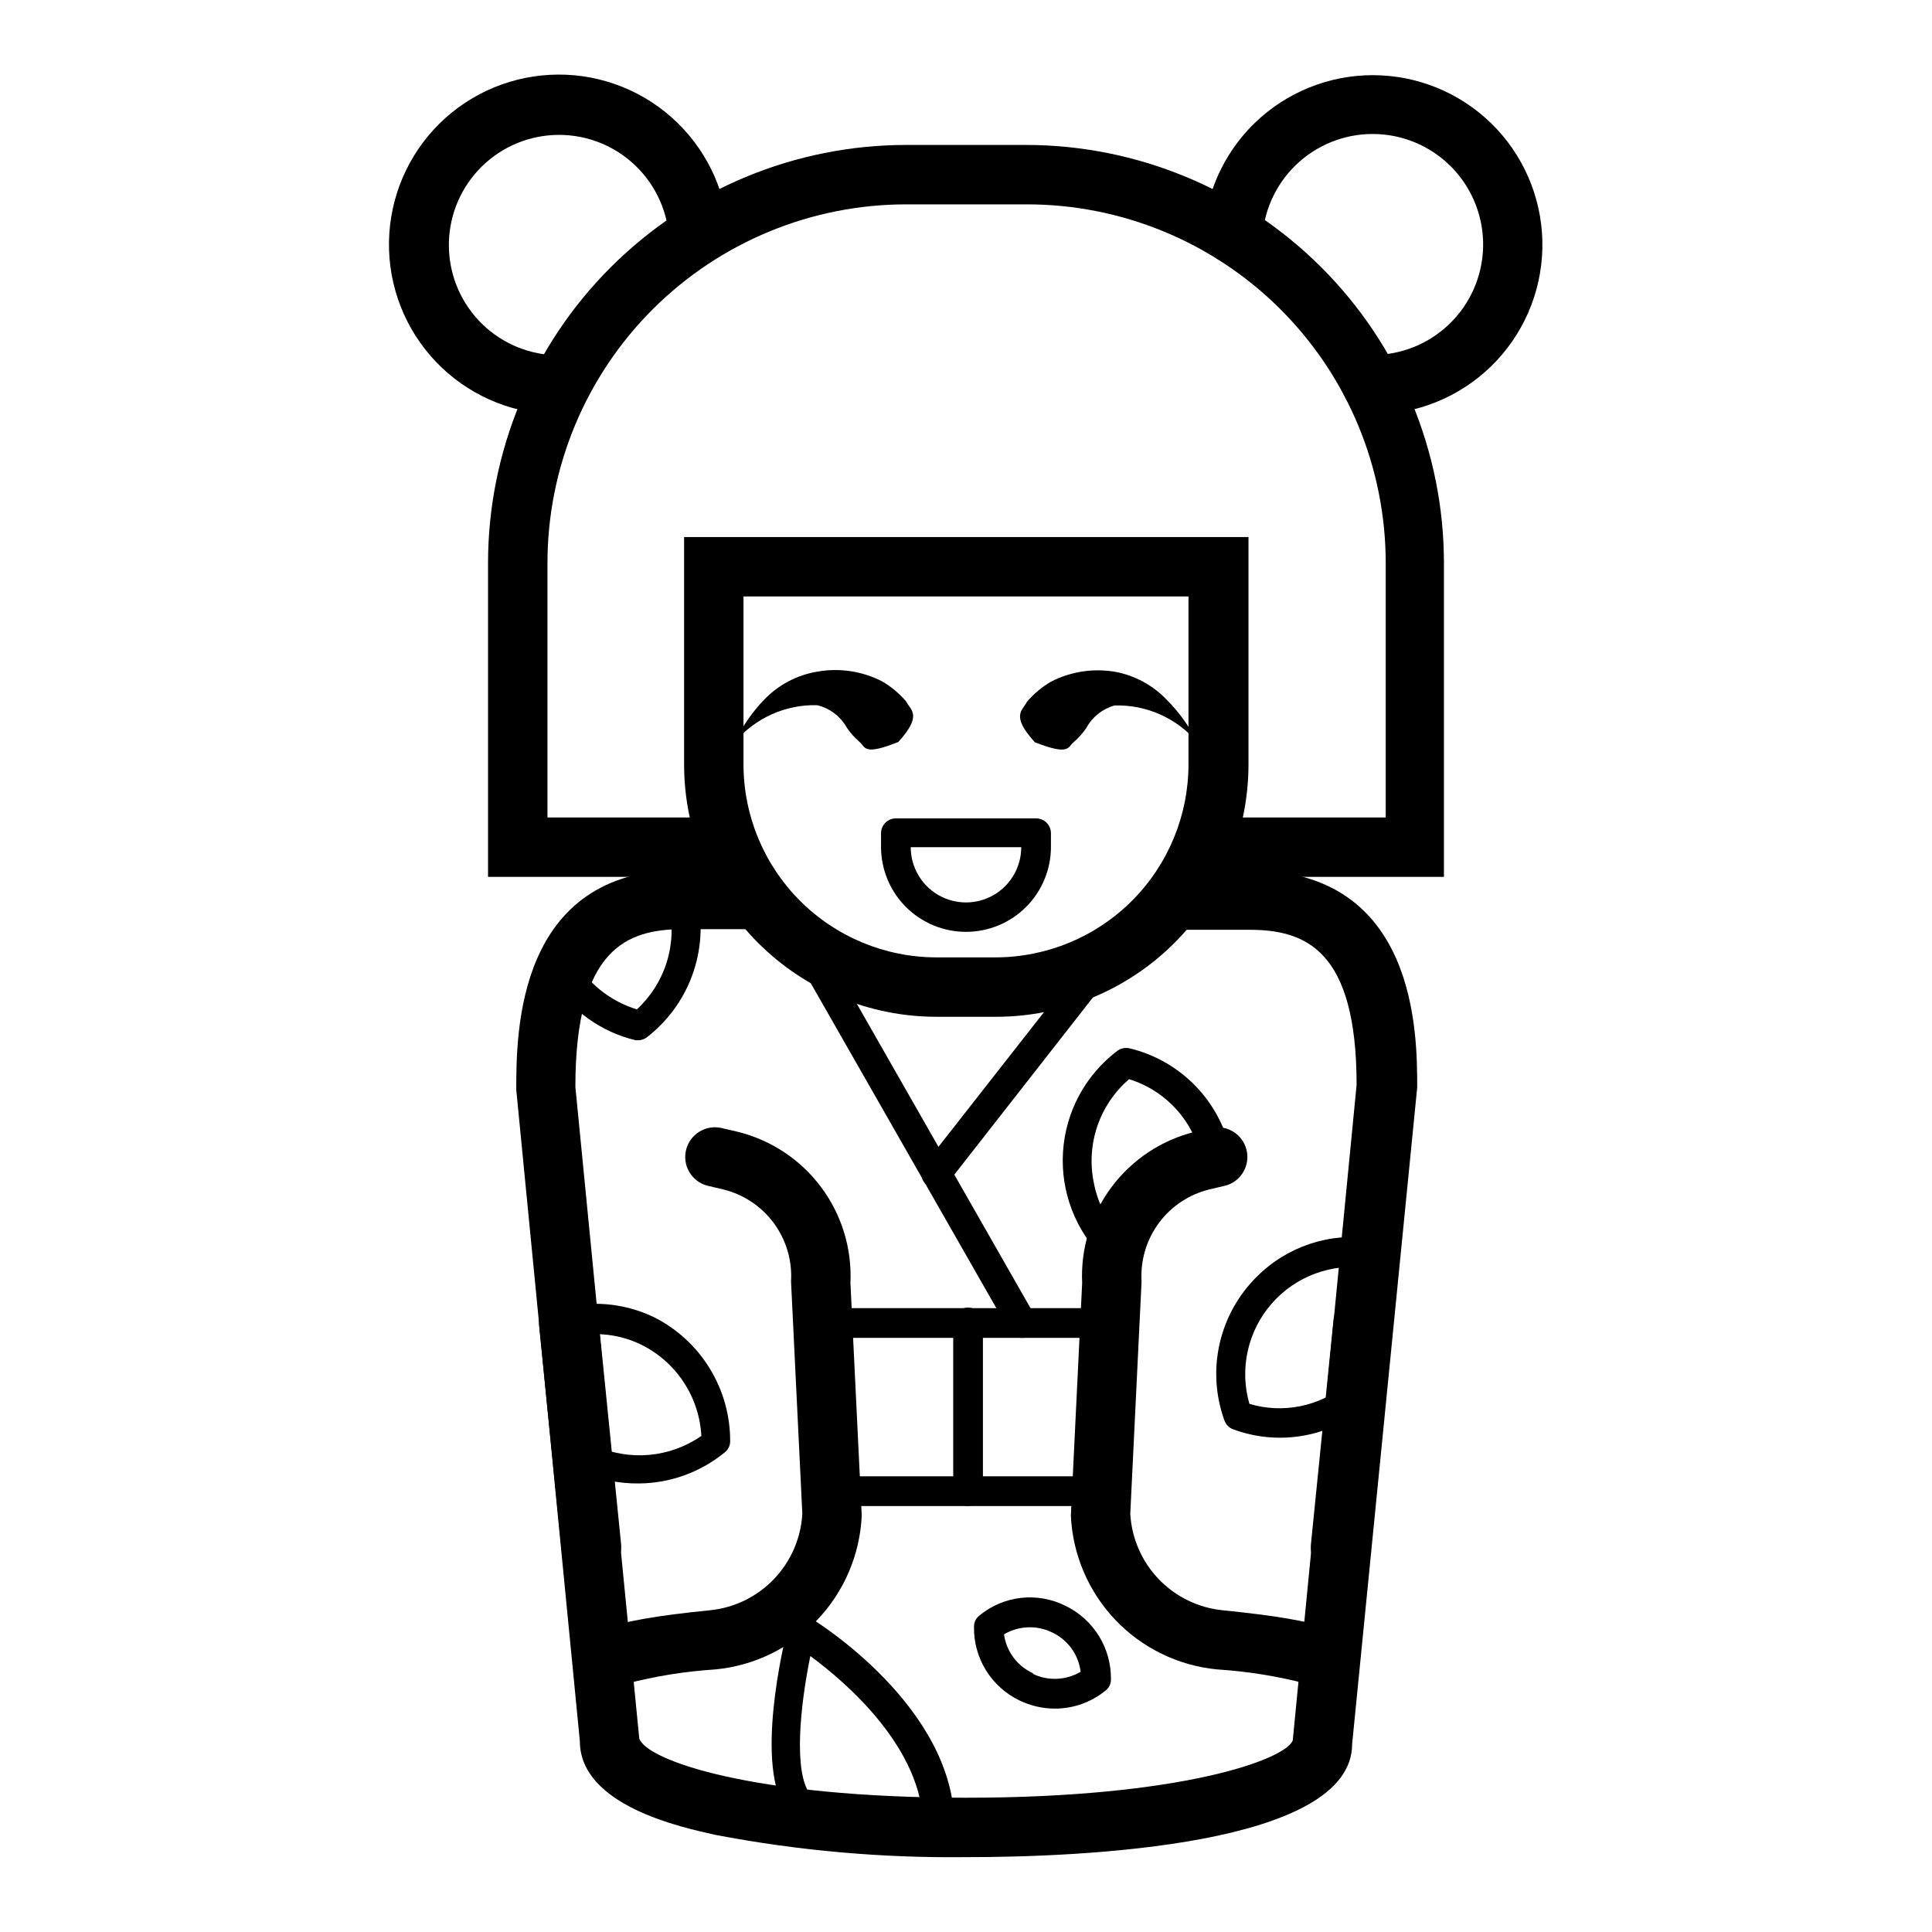 <?xml version="1.0" encoding="UTF-8"?>
<!-- Uploaded to: SVG Repo, www.svgrepo.com, Generator: SVG Repo Mixer Tools -->
<svg fill="#000000" width="800px" height="800px" version="1.1" viewBox="144 144 512 512" xmlns="http://www.w3.org/2000/svg">
 <g>
  <path d="m526.66 376.38h-63.684c-4.348 0-7.875-3.523-7.875-7.871 0-4.348 3.527-7.875 7.875-7.875h48.254v-67.461c-0.02-25.277-10.102-49.504-28.02-67.332-17.918-17.828-42.195-27.789-67.469-27.684h-31.488c-25.219-0.02-49.414 9.977-67.266 27.797-17.848 17.816-27.887 41.996-27.906 67.219v67.461h47.941c4.348 0 7.871 3.527 7.871 7.875 0 4.348-3.523 7.871-7.871 7.871h-63.688v-83.207c0.023-29.398 11.719-57.582 32.52-78.352 20.801-20.773 49.004-32.43 78.398-32.41h31.488c29.395-0.02 57.598 11.637 78.398 32.41 20.801 20.77 32.496 48.953 32.52 78.352z"/>
  <path d="m407.87 413.46h-15.746c-17.719-0.023-34.703-7.07-47.234-19.598-12.527-12.531-19.578-29.52-19.598-47.238v-60.297h149.57v60.301-0.004c-0.023 17.746-7.094 34.758-19.656 47.293-12.562 12.531-29.59 19.562-47.336 19.543zm-66.836-111.39v44.555c0.023 13.543 5.41 26.527 14.988 36.105 9.578 9.574 22.559 14.965 36.102 14.984h15.746c13.543-0.02 26.527-5.41 36.102-14.984 9.578-9.578 14.965-22.562 14.988-36.105v-44.555z"/>
  <path d="m292.7 253.82c-11.789 0.152-23.168-4.32-31.695-12.465-8.523-8.141-13.516-19.305-13.902-31.086-0.383-11.785 3.867-23.25 11.84-31.934 7.977-8.684 19.039-13.891 30.812-14.508 11.773-0.617 23.32 3.41 32.156 11.215 8.836 7.805 14.262 18.762 15.109 30.52 0.27 4.324-3.004 8.051-7.32 8.344-4.324 0.316-8.09-2.918-8.426-7.242-0.594-7.594-4.133-14.652-9.863-19.676-5.727-5.023-13.191-7.606-20.797-7.203-7.606 0.402-14.754 3.762-19.922 9.359-5.164 5.602-7.938 12.996-7.727 20.609 0.211 7.617 3.387 14.848 8.855 20.152 5.465 5.305 12.789 8.266 20.406 8.246 2.086 0 4.09 0.832 5.566 2.309 1.477 1.477 2.305 3.477 2.305 5.566-0.031 4.137-3.266 7.543-7.398 7.793z"/>
  <path d="m507.61 253.82c-4.348 0-7.871-3.527-7.871-7.875s3.523-7.871 7.871-7.871c7.648 0.039 15.008-2.914 20.508-8.23 5.496-5.312 8.699-12.57 8.918-20.215s-2.562-15.07-7.75-20.695c-5.184-5.621-12.363-8.988-20-9.387-7.641-0.398-15.129 2.211-20.871 7.262-5.742 5.055-9.277 12.152-9.852 19.777-0.336 4.32-4.102 7.559-8.426 7.242-4.223-0.375-7.391-4.031-7.16-8.266 0.859-11.699 6.266-22.598 15.055-30.371 8.789-7.769 20.27-11.797 31.988-11.215 11.719 0.578 22.746 5.715 30.727 14.312 7.981 8.602 12.285 19.98 11.992 31.707-0.297 11.73-5.164 22.879-13.566 31.066s-19.672 12.766-31.406 12.758z"/>
  <path d="m338.75 340.64c1.992-4.184 4.648-8.012 7.871-11.336 3.769-3.879 8.68-6.441 14.012-7.32 5.852-1.035 11.879-0.125 17.164 2.598 2.41 1.41 4.566 3.219 6.375 5.352 1.102 2.281 4.41 3.543-2.125 10.707-9.289 3.699-8.66 1.34-10.234 0-1.289-1.105-2.43-2.375-3.383-3.781-1.672-3.008-4.527-5.18-7.875-5.981-8.367-0.207-16.383 3.379-21.805 9.762z"/>
  <path d="m461.24 340.64c-5.453-6.375-13.5-9.934-21.883-9.684-3.199 0.898-5.898 3.059-7.481 5.984-0.953 1.402-2.094 2.672-3.383 3.777-1.574 1.258-0.945 3.621-10.234 0-6.535-7.164-3.227-8.422-2.125-10.707 1.809-2.129 3.965-3.941 6.375-5.352 5.281-2.719 11.312-3.633 17.16-2.598 5.137 0.988 9.84 3.547 13.461 7.32 3.301 3.285 6.039 7.086 8.109 11.258z"/>
  <path d="m400 390.95c-5.957 0-11.672-2.359-15.895-6.566-4.219-4.203-6.602-9.91-6.621-15.867v-3.699c0-2.176 1.762-3.938 3.938-3.938h37.156c1.043 0 2.043 0.414 2.781 1.152 0.738 0.738 1.152 1.738 1.152 2.785v3.699c-0.02 5.957-2.402 11.664-6.621 15.867-4.219 4.207-9.934 6.566-15.891 6.566zm-14.645-22.434c0 5.231 2.793 10.062 7.32 12.68 4.531 2.613 10.113 2.613 14.645 0 4.531-2.617 7.32-7.449 7.32-12.68z"/>
  <path d="m400 636.16c-22.289 0.258-44.547-1.719-66.441-5.906-8.816-1.965-35.895-7.715-35.895-24.875l-16.848-172.55c0-14.957 0-58.332 44.16-58.332h19.918c4.348 0 7.871 3.527 7.871 7.871 0 4.348-3.523 7.875-7.871 7.875h-19.918c-14.801 0-28.496 5.117-28.496 41.801l16.926 172.63c1.73 5.746 29.758 15.742 86.594 15.742s84.625-10.078 86.594-15.191l16.922-173.73c0-35.977-13.699-41.094-28.496-41.094h-19.918c-4.348 0-7.871-3.523-7.871-7.871 0-4.348 3.523-7.871 7.871-7.871h20.23c44.242 0 44.242 43.375 44.242 57.543l-17.238 173.97c0 27-71.637 29.992-102.34 29.992z"/>
  <path d="m499.27 561.93h-0.789c-4.324-0.414-7.496-4.254-7.082-8.582l5.984-59.434h-0.004c0.434-4.348 4.312-7.519 8.66-7.082 4.348 0.434 7.519 4.309 7.086 8.656l-5.984 59.434v0.004c-0.441 4.004-3.84 7.027-7.871 7.004z"/>
  <path d="m435.82 543.11h-71.637c-2.172 0-3.934-1.762-3.934-3.938 0.039-2.156 1.777-3.894 3.934-3.938h71.637c2.156 0.043 3.894 1.781 3.938 3.938 0 1.043-0.418 2.047-1.156 2.785-0.738 0.734-1.738 1.152-2.781 1.152z"/>
  <path d="m432.82 498.55h-65.652c-2.172 0-3.938-1.762-3.938-3.934 0.043-2.156 1.781-3.894 3.938-3.938h65.652c2.156 0.043 3.894 1.781 3.938 3.938 0 1.043-0.414 2.043-1.152 2.781-0.738 0.738-1.742 1.152-2.785 1.152z"/>
  <path d="m300.73 561.93c-4.055 0.02-7.465-3.047-7.871-7.086l-5.984-59.434h0.004c-0.438-4.348 2.734-8.223 7.082-8.656 4.348-0.438 8.227 2.734 8.66 7.082l5.984 59.434c0.41 4.328-2.762 8.168-7.086 8.582z"/>
  <path d="m303.8 593.1h-0.395 0.004c-2.106-0.102-4.078-1.039-5.484-2.609-1.406-1.566-2.125-3.633-1.996-5.734 0.473-7.871 7.871-11.18 36.133-14.012 6.477-0.629 12.512-3.555 17.016-8.246s7.18-10.844 7.547-17.336l-2.992-61.559v-0.004c0.34-5.535-1.281-11.016-4.578-15.477-3.297-4.465-8.059-7.621-13.449-8.926l-4.328-1.023c-4.062-1.172-6.473-5.348-5.457-9.453 1.016-4.106 5.094-6.672 9.234-5.816l4.41 1.023h-0.004c8.859 2.176 16.684 7.363 22.141 14.672 5.453 7.309 8.203 16.285 7.773 25.395l2.992 61.637v0.004c-0.465 10.32-4.637 20.125-11.75 27.617-7.117 7.492-16.695 12.164-26.98 13.156-7.973 0.508-15.883 1.77-23.617 3.781-1.516 1.871-3.809 2.945-6.219 2.91z"/>
  <path d="m496.2 593.1c-2.356-0.016-4.578-1.082-6.062-2.91-7.734-2.012-15.641-3.273-23.617-3.781-10.281-0.992-19.863-5.664-26.977-13.156-7.117-7.492-11.289-17.297-11.754-27.617l2.992-61.637v-0.004c-0.426-9.109 2.32-18.086 7.777-25.395 5.457-7.309 13.281-12.496 22.137-14.672l4.41-1.023c4.141-0.855 8.219 1.711 9.234 5.816 1.016 4.106-1.395 8.281-5.457 9.453l-4.328 1.023c-5.394 1.305-10.156 4.461-13.453 8.926-3.297 4.461-4.914 9.941-4.574 15.477l-2.992 61.559v0.004c0.363 6.492 3.039 12.645 7.547 17.336 4.504 4.691 10.539 7.617 17.012 8.246 27.945 2.832 35.66 5.824 36.133 14.012 0.129 2.102-0.59 4.168-1.992 5.734-1.406 1.57-3.383 2.508-5.484 2.609z"/>
  <path d="m392.6 632.22c-2.172 0-3.934-1.762-3.934-3.934 0-21.02-20.547-38.496-29.914-45.422-2.676 12.988-4.566 30.938 0 36.684 0.742 0.98 1.918 1.539 3.148 1.496 1.043 0 2.043 0.414 2.781 1.152 0.738 0.738 1.152 1.738 1.152 2.781s-0.414 2.047-1.152 2.785c-0.738 0.738-1.738 1.152-2.781 1.152-3.586-0.023-6.961-1.711-9.133-4.566-9.133-11.809-0.945-45.266 0-49.043 0.324-1.195 1.203-2.16 2.363-2.598 1.105-0.59 2.434-0.59 3.543 0 1.574 0.945 38.258 23.617 38.258 55.105 0.148 1.195-0.254 2.391-1.098 3.25s-2.035 1.285-3.234 1.156z"/>
  <path d="m400.55 543.11c-2.176 0-3.938-1.762-3.938-3.938v-44.715c0-2.172 1.762-3.934 3.938-3.934 2.156 0.043 3.894 1.777 3.934 3.934v44.559c0.043 1.07-0.352 2.113-1.094 2.883-0.742 0.773-1.77 1.211-2.84 1.211z"/>
  <path d="m414.88 498.55c-1.426 0.02-2.75-0.73-3.461-1.965l-57.23-100.21c-1.062-1.895-0.395-4.289 1.496-5.356 1.871-1.074 4.258-0.441 5.352 1.418l57.23 100.29c1.062 1.891 0.395 4.285-1.496 5.352-0.578 0.316-1.23 0.477-1.891 0.473z"/>
  <path d="m392.12 458.96c-0.887-0.012-1.742-0.316-2.438-0.867-0.832-0.637-1.367-1.582-1.484-2.621-0.117-1.039 0.188-2.082 0.852-2.891l44.715-57.07c0.57-0.988 1.539-1.68 2.66-1.895 1.117-0.219 2.273 0.059 3.172 0.762 0.898 0.703 1.449 1.758 1.508 2.898 0.059 1.137-0.379 2.246-1.199 3.035l-44.637 57.074c-0.734 1-1.906 1.586-3.148 1.574z"/>
  <path d="m483.21 525.01c-4.219 0-8.402-0.746-12.359-2.207-1.102-0.395-1.965-1.262-2.363-2.359-2.352-6.488-2.805-13.516-1.297-20.254 1.504-6.734 4.906-12.902 9.801-17.77 8.027-8.09 19.422-11.891 30.699-10.234 2.176 0.305 3.691 2.316 3.387 4.488-0.305 2.176-2.316 3.688-4.488 3.387-9.566-1.426-19.195 2.113-25.566 9.391-6.367 7.277-8.598 17.293-5.922 26.582 8.848 2.652 18.438 0.734 25.586-5.117 0.812-0.656 1.855-0.965 2.894-0.852 1.043 0.109 1.996 0.629 2.652 1.441 1.371 1.699 1.105 4.184-0.59 5.551-6.348 5.141-14.266 7.949-22.434 7.953z"/>
  <path d="m439.36 478.72c-1.023-0.012-2.008-0.402-2.758-1.102-7.578-7.414-11.559-17.762-10.891-28.348 0.664-10.582 5.906-20.352 14.355-26.758 0.926-0.688 2.102-0.945 3.227-0.707 6.723 1.605 12.84 5.106 17.625 10.09 4.789 4.981 8.043 11.234 9.379 18.012 0.043 0.262 0.043 0.527 0 0.789 0.129 2.172-1.527 4.039-3.699 4.172-2.176 0.129-4.043-1.527-4.176-3.699-1.012-4.926-3.328-9.488-6.707-13.215-3.379-3.723-7.695-6.473-12.5-7.961-3.844 3.309-6.742 7.586-8.387 12.387-1.648 4.801-1.984 9.953-0.98 14.93 1.039 5.648 3.785 10.84 7.871 14.875 1.512 1.559 1.512 4.035 0 5.59-0.664 0.562-1.492 0.895-2.359 0.945z"/>
  <path d="m313.41 419.68h-0.945c-9.117-2.176-17.027-7.824-22.039-15.746-1.039-1.816-0.473-4.129 1.289-5.262 1.762-1.129 4.098-0.688 5.32 1.012 3.707 5.656 9.277 9.836 15.746 11.809 3.684-3.394 6.41-7.695 7.906-12.477 1.492-4.785 1.695-9.875 0.594-14.762-0.477-2.199 0.777-4.402 2.914-5.117 0.938-0.289 1.957-0.184 2.816 0.289 0.863 0.477 1.492 1.281 1.75 2.231l-3.856 0.867 3.938-0.473h-0.004c1.488 6.824 0.996 13.93-1.418 20.484-2.41 6.555-6.644 12.281-12.199 16.512-0.555 0.34-1.172 0.555-1.812 0.633z"/>
  <path d="m313.41 537.13c-5.43 0.082-10.809-1.047-15.742-3.305l-1.18-0.551h-0.004c-1.867-1.133-2.469-3.562-1.336-5.434 1.129-1.867 3.562-2.469 5.43-1.34l0.945 0.551v0.004c9.227 4.238 20.008 3.281 28.34-2.519-0.266-5.047-1.863-9.934-4.629-14.164-2.766-4.231-6.602-7.656-11.117-9.926-5.602-2.785-11.984-3.586-18.105-2.281-2.172 0.457-4.305-0.938-4.762-3.109-0.457-2.176 0.938-4.309 3.109-4.766 7.848-1.656 16.027-0.629 23.223 2.914 6.016 3.094 11.062 7.785 14.574 13.566 3.516 5.777 5.363 12.418 5.344 19.18 0.004 1.18-0.551 2.289-1.496 2.992-6.383 5.215-14.352 8.105-22.594 8.188z"/>
  <path d="m423.61 596.8c-3.301 0-6.559-0.754-9.523-2.207-3.648-1.77-6.715-4.551-8.836-8.012-2.121-3.457-3.207-7.453-3.129-11.508-0.008-1.18 0.547-2.293 1.496-2.992 3.141-2.574 6.965-4.184 11-4.629 4.039-0.445 8.117 0.285 11.75 2.109 3.656 1.77 6.734 4.547 8.867 8.004 2.133 3.457 3.234 7.453 3.176 11.52 0.008 1.176-0.551 2.289-1.496 2.988-3.762 3.051-8.461 4.719-13.305 4.727zm-6.062-9.289h0.004c4.078 2.023 8.906 1.844 12.828-0.473-0.551-4.516-3.371-8.434-7.477-10.391-4.082-2.027-8.91-1.848-12.832 0.469 0.633 4.602 3.613 8.539 7.871 10.395z"/>
 </g>
</svg>